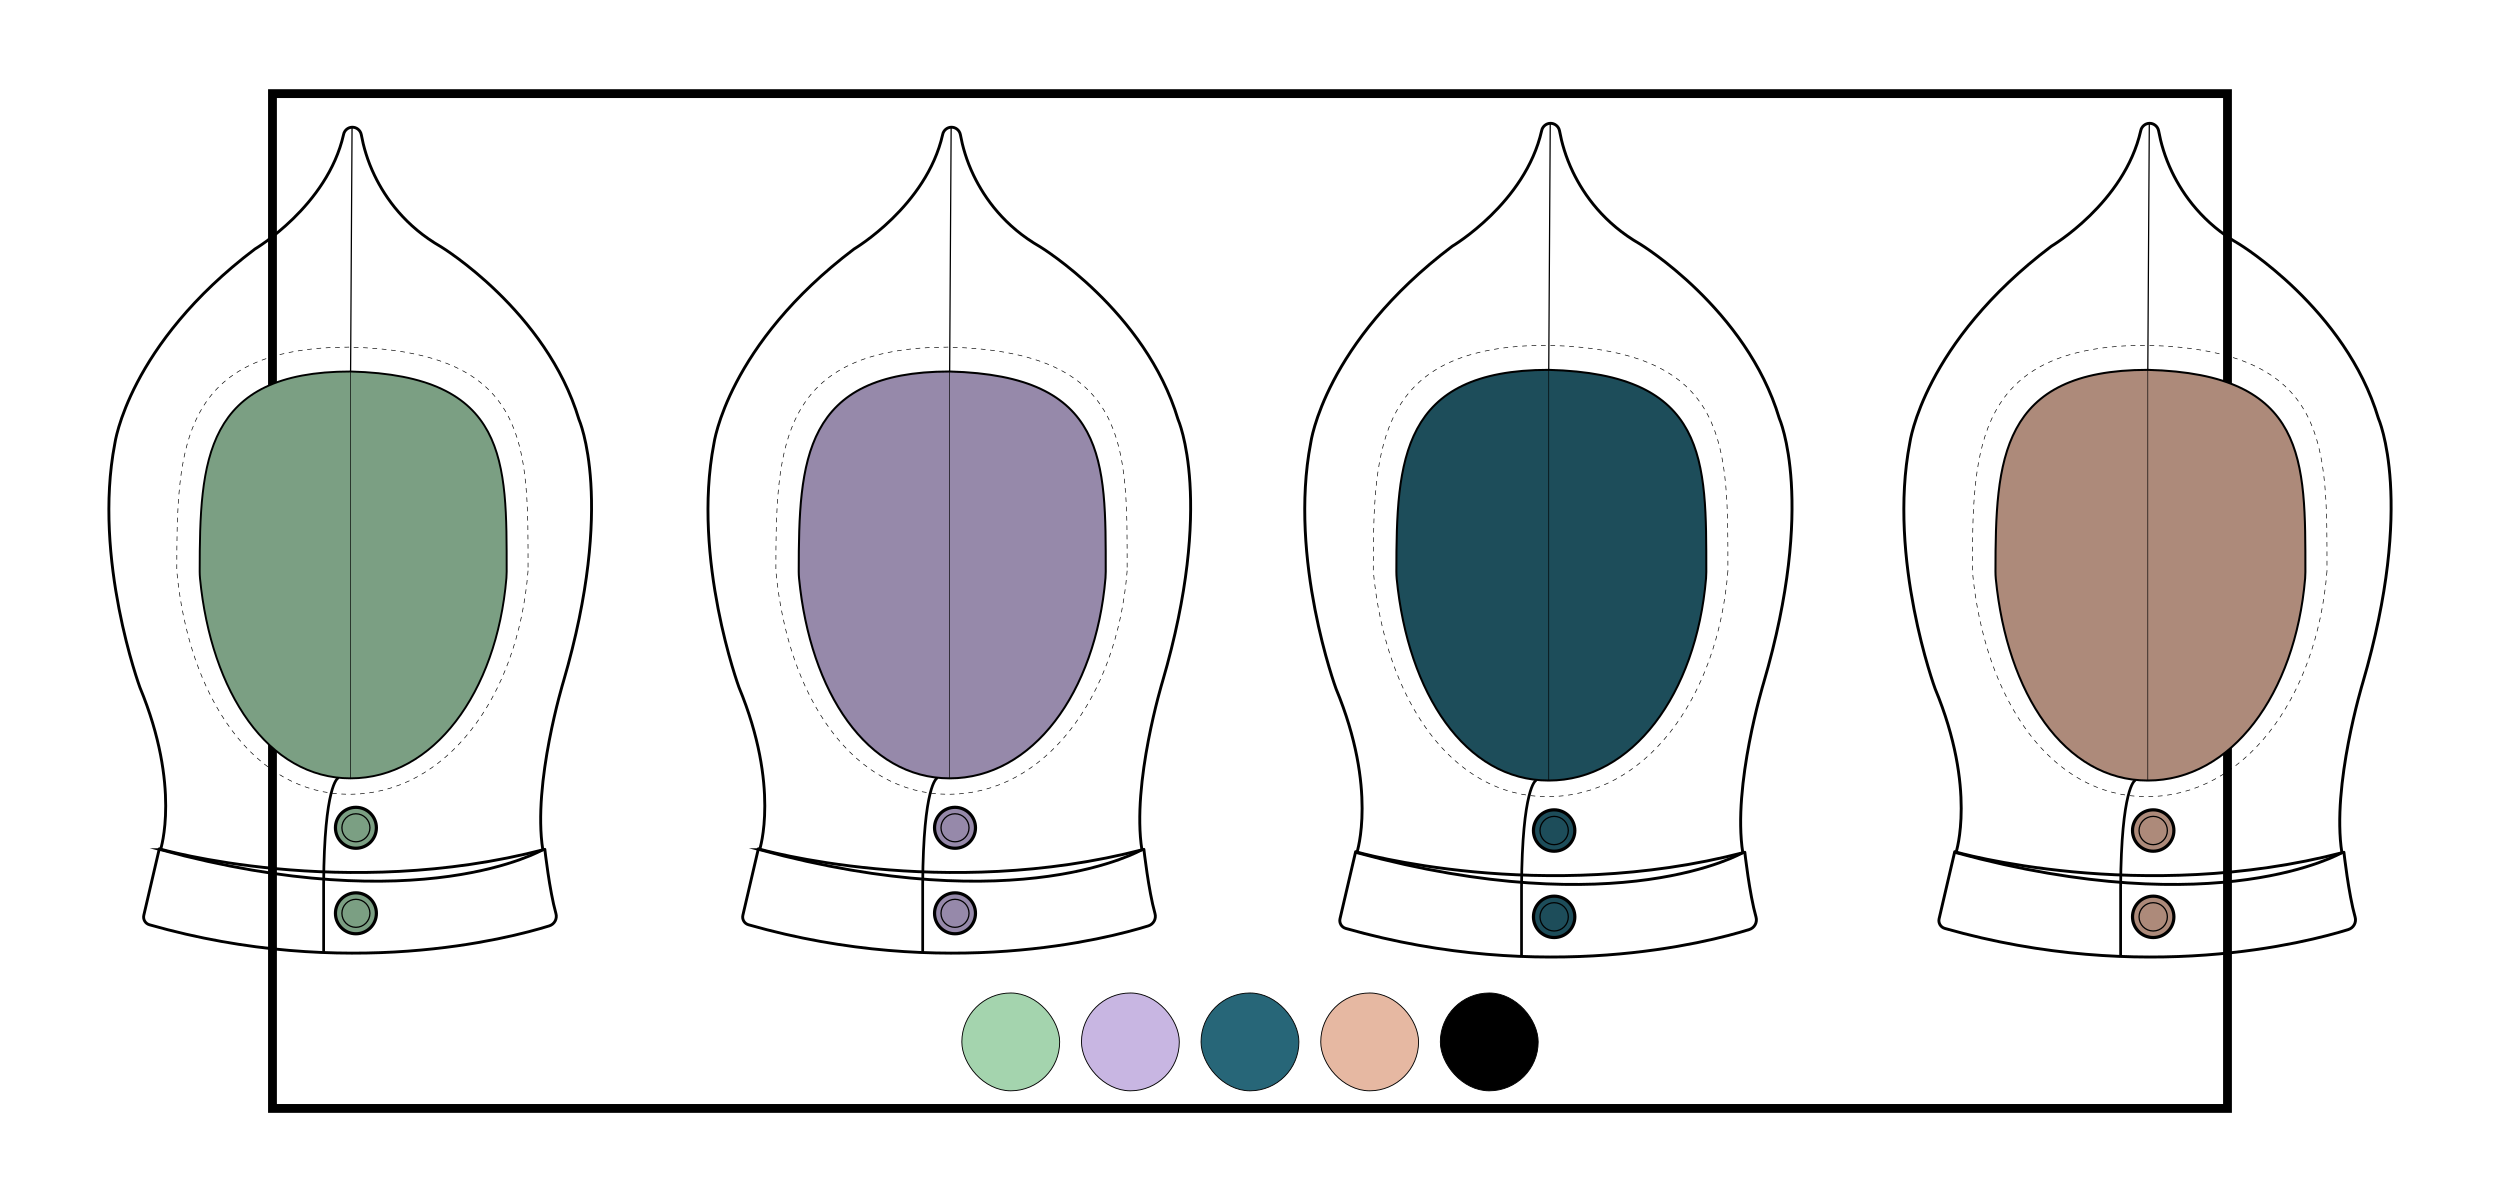 <?xml version="1.0" encoding="UTF-8"?> <svg xmlns="http://www.w3.org/2000/svg" xmlns:xlink="http://www.w3.org/1999/xlink" id="cabecera" viewBox="0 0 685.2 329.45"><defs><pattern id="Motivo_nuevo_5" data-name="Motivo nuevo 5" x="0" y="0" width="453.54" height="453.54" patternTransform="translate(-7869.37 -20.84) scale(.18)" patternUnits="userSpaceOnUse" viewBox="0 0 453.54 453.54"><g><rect x="0" width="453.54" height="453.54" fill="none"></rect><rect x="439.1" y="437.59" width="487.15" height="477.96" fill="#e6b8a2"></rect><rect x="-14.44" y="437.59" width="487.15" height="477.96" fill="#e6b8a2"></rect><rect x="-467.98" y="437.59" width="487.15" height="477.96" fill="#e6b8a2"></rect><rect x="439.1" y="-15.95" width="487.15" height="477.96" fill="#e6b8a2"></rect><g><rect x="-14.44" y="-15.95" width="487.15" height="477.96" fill="#e6b8a2"></rect><g><path d="M63.29,137.83s21.21-16.99,18.52-83.94c0,0,61.14,12.2,80.54-9.25,0,0,14.81,69.45-15.32,93.19" fill="none" stroke="#000" stroke-linecap="round" stroke-linejoin="round" stroke-width="10"></path><circle cx="56.39" cy="137.83" r="14.55" stroke="#000" stroke-miterlimit="10" stroke-width="10"></circle><circle cx="135.54" cy="141.4" r="14.55" stroke="#000" stroke-miterlimit="10" stroke-width="10"></circle><path d="M81.58,81.91s48.23,11.24,84.93-7.14" fill="none" stroke="#000" stroke-miterlimit="10" stroke-width="10"></path></g><g><path d="M216.51,87.44s4.87-14.99-3.54-42.08c-.97-3.12-.99-6.51.28-9.51,2.32-5.49,8.64-8.92,25.73,17.55" fill="none" stroke="#000" stroke-linecap="round" stroke-linejoin="round" stroke-width="10"></path><ellipse cx="202.21" cy="87.44" rx="14.3" ry="9.87" stroke="#000" stroke-miterlimit="10" stroke-width="10"></ellipse></g><g><path d="M374.06,99.48s6.74-11.56,4.63-35.54c-.24-2.76.35-5.58,1.94-7.84,2.91-4.14,8.77-5.85,18.19,19.18" fill="none" stroke="#000" stroke-linecap="round" stroke-linejoin="round" stroke-width="8.49"></path><ellipse cx="362.2" cy="96.91" rx="12.14" ry="8.38" transform="translate(-12.31 78.94) rotate(-12.23)" stroke="#000" stroke-miterlimit="10" stroke-width="8.49"></ellipse></g><g><path d="M253.07,233.82s4.13-12.72-3-35.71c-.82-2.65-.84-5.52.24-8.07,1.97-4.66,7.33-7.58,21.84,14.9" fill="none" stroke="#000" stroke-linecap="round" stroke-linejoin="round" stroke-width="8.49"></path><ellipse cx="240.93" cy="233.82" rx="12.14" ry="8.38" stroke="#000" stroke-miterlimit="10" stroke-width="8.49"></ellipse></g><g><path d="M98.53,387.81s1.64-9.98-6.31-26.35c-.91-1.88-1.26-4.03-.74-6.06.94-3.71,4.62-6.5,18.02,8.65" fill="none" stroke="#000" stroke-linecap="round" stroke-linejoin="round" stroke-width="6.42"></path><ellipse cx="89.46" cy="389.19" rx="6.34" ry="9.18" transform="translate(-308.75 419.1) rotate(-81.35)" stroke="#000" stroke-miterlimit="10" stroke-width="6.42"></ellipse></g><g><path d="M83.21,266.77s6.46-9.46,4.95-30.01c-.17-2.36.43-4.73,1.95-6.57,2.78-3.36,8.24-4.48,16.52,17.37" fill="none" stroke="#000" stroke-linecap="round" stroke-linejoin="round" stroke-width="7.55"></path><ellipse cx="72.26" cy="263.91" rx="11.32" ry="7.11" transform="translate(-64.41 26.86) rotate(-14.65)" stroke="#000" stroke-miterlimit="10" stroke-width="7.55"></ellipse></g><g><path d="M257.36,388.59s21.21-16.99,18.52-83.94c0,0,61.14,12.2,80.54-9.25,0,0,14.81,69.45-15.32,93.19" fill="none" stroke="#000" stroke-linecap="round" stroke-linejoin="round" stroke-width="10"></path><circle cx="250.47" cy="388.59" r="14.55" stroke="#000" stroke-miterlimit="10" stroke-width="10"></circle><circle cx="329.62" cy="392.16" r="14.55" stroke="#000" stroke-miterlimit="10" stroke-width="10"></circle><path d="M275.65,332.67s48.23,11.24,84.93-7.14" fill="none" stroke="#000" stroke-miterlimit="10" stroke-width="10"></path></g><g><path d="M407.27,321.24s4.87-14.99-3.54-42.08c-.97-3.12-.99-6.51.28-9.51,2.32-5.49,8.64-8.92,25.73,17.55" fill="none" stroke="#000" stroke-linecap="round" stroke-linejoin="round" stroke-width="10"></path><ellipse cx="392.97" cy="321.24" rx="14.3" ry="9.87" stroke="#000" stroke-miterlimit="10" stroke-width="10"></ellipse></g></g><rect x="-467.98" y="-15.95" width="487.15" height="477.96" fill="#e6b8a2"></rect><rect x="439.1" y="-469.5" width="487.15" height="477.96" fill="#e6b8a2"></rect><rect x="-14.44" y="-469.5" width="487.15" height="477.96" fill="#e6b8a2"></rect><rect x="-467.98" y="-469.5" width="487.15" height="477.96" fill="#e6b8a2"></rect></g></pattern><pattern id="Motivo_nuevo_4" data-name="Motivo nuevo 4" x="0" y="0" width="453.54" height="453.54" patternTransform="translate(-7873.21 -20.84) scale(.18)" patternUnits="userSpaceOnUse" viewBox="0 0 453.54 453.54"><g><rect y="0" width="453.54" height="453.54" fill="none"></rect><rect x="442.25" y="424.93" width="476.43" height="491.74" fill="#276678"></rect><rect x="-11.29" y="424.93" width="476.43" height="491.74" fill="#276678"></rect><rect x="-464.84" y="424.93" width="476.43" height="491.74" fill="#276678"></rect><rect x="442.25" y="-28.61" width="476.43" height="491.74" fill="#276678"></rect><g><rect x="-11.29" y="-28.61" width="476.43" height="491.74" fill="#276678"></rect><g><path d="M63.29,137.83s21.21-16.99,18.52-83.94c0,0,61.14,12.2,80.54-9.25,0,0,14.81,69.45-15.32,93.19" fill="none" stroke="#000" stroke-linecap="round" stroke-linejoin="round" stroke-width="10"></path><circle cx="56.39" cy="137.83" r="14.55" stroke="#000" stroke-miterlimit="10" stroke-width="10"></circle><circle cx="135.54" cy="141.4" r="14.55" stroke="#000" stroke-miterlimit="10" stroke-width="10"></circle><path d="M81.58,81.91s48.23,11.24,84.93-7.14" fill="none" stroke="#000" stroke-miterlimit="10" stroke-width="10"></path></g><g><path d="M216.51,87.44s4.87-14.99-3.54-42.08c-.97-3.12-.99-6.51.28-9.51,2.32-5.49,8.64-8.92,25.73,17.55" fill="none" stroke="#000" stroke-linecap="round" stroke-linejoin="round" stroke-width="10"></path><ellipse cx="202.21" cy="87.44" rx="14.3" ry="9.87" stroke="#000" stroke-miterlimit="10" stroke-width="10"></ellipse></g><g><path d="M374.06,99.48s6.74-11.56,4.63-35.54c-.24-2.76.35-5.58,1.94-7.84,2.91-4.14,8.77-5.85,18.19,19.18" fill="none" stroke="#000" stroke-linecap="round" stroke-linejoin="round" stroke-width="8.49"></path><ellipse cx="362.2" cy="96.91" rx="12.14" ry="8.38" transform="translate(-12.31 78.94) rotate(-12.23)" stroke="#000" stroke-miterlimit="10" stroke-width="8.49"></ellipse></g><g><path d="M253.07,233.82s4.13-12.72-3-35.71c-.82-2.65-.84-5.52.24-8.07,1.97-4.66,7.33-7.58,21.84,14.9" fill="none" stroke="#000" stroke-linecap="round" stroke-linejoin="round" stroke-width="8.49"></path><ellipse cx="240.93" cy="233.82" rx="12.14" ry="8.38" stroke="#000" stroke-miterlimit="10" stroke-width="8.49"></ellipse></g><g><path d="M98.53,387.81s1.64-9.98-6.31-26.35c-.91-1.88-1.26-4.03-.74-6.06.94-3.71,4.62-6.5,18.02,8.65" fill="none" stroke="#000" stroke-linecap="round" stroke-linejoin="round" stroke-width="6.42"></path><ellipse cx="89.46" cy="389.19" rx="6.34" ry="9.18" transform="translate(-308.75 419.1) rotate(-81.35)" stroke="#000" stroke-miterlimit="10" stroke-width="6.42"></ellipse></g><g><path d="M83.21,266.77s6.46-9.46,4.95-30.01c-.17-2.36.43-4.73,1.95-6.57,2.78-3.36,8.24-4.48,16.52,17.37" fill="none" stroke="#000" stroke-linecap="round" stroke-linejoin="round" stroke-width="7.55"></path><ellipse cx="72.26" cy="263.91" rx="11.32" ry="7.11" transform="translate(-64.41 26.86) rotate(-14.65)" stroke="#000" stroke-miterlimit="10" stroke-width="7.55"></ellipse></g><g><path d="M257.36,388.59s21.21-16.99,18.52-83.94c0,0,61.14,12.2,80.54-9.25,0,0,14.81,69.45-15.32,93.19" fill="none" stroke="#000" stroke-linecap="round" stroke-linejoin="round" stroke-width="10"></path><circle cx="250.47" cy="388.59" r="14.55" stroke="#000" stroke-miterlimit="10" stroke-width="10"></circle><circle cx="329.62" cy="392.16" r="14.55" stroke="#000" stroke-miterlimit="10" stroke-width="10"></circle><path d="M275.65,332.67s48.23,11.24,84.93-7.14" fill="none" stroke="#000" stroke-miterlimit="10" stroke-width="10"></path></g><g><path d="M407.27,321.24s4.87-14.99-3.54-42.08c-.97-3.12-.99-6.51.28-9.51,2.32-5.49,8.64-8.92,25.73,17.55" fill="none" stroke="#000" stroke-linecap="round" stroke-linejoin="round" stroke-width="10"></path><ellipse cx="392.97" cy="321.24" rx="14.3" ry="9.87" stroke="#000" stroke-miterlimit="10" stroke-width="10"></ellipse></g></g><rect x="-464.84" y="-28.61" width="476.43" height="491.74" fill="#276678"></rect><rect x="442.25" y="-482.15" width="476.43" height="491.74" fill="#276678"></rect><rect x="-11.29" y="-482.15" width="476.43" height="491.74" fill="#276678"></rect><rect x="-464.84" y="-482.15" width="476.43" height="491.74" fill="#276678"></rect></g></pattern><pattern id="Motivo_nuevo" data-name="Motivo nuevo" x="0" y="0" width="453.54" height="453.54" patternTransform="translate(-7409.1 139.59) scale(.18)" patternUnits="userSpaceOnUse" viewBox="0 0 453.54 453.54"><g><rect width="453.54" height="453.54" fill="none"></rect><rect x="445.06" y="430.44" width="473.36" height="488.68" fill="#a4d4ae"></rect><rect x="-8.48" y="430.44" width="473.36" height="488.68" fill="#a4d4ae"></rect><rect x="-462.03" y="430.44" width="473.36" height="488.68" fill="#a4d4ae"></rect><rect x="445.06" y="-23.1" width="473.36" height="488.68" fill="#a4d4ae"></rect><g><rect x="-8.48" y="-23.1" width="473.36" height="488.68" fill="#a4d4ae"></rect><g><path d="M63.29,137.83s21.21-16.99,18.52-83.94c0,0,61.14,12.2,80.54-9.25,0,0,14.81,69.45-15.32,93.19" fill="none" stroke="#000" stroke-linecap="round" stroke-linejoin="round" stroke-width="10"></path><circle cx="56.39" cy="137.83" r="14.55" stroke="#000" stroke-miterlimit="10" stroke-width="10"></circle><circle cx="135.54" cy="141.4" r="14.55" stroke="#000" stroke-miterlimit="10" stroke-width="10"></circle><path d="M81.58,81.91s48.23,11.24,84.93-7.14" fill="none" stroke="#000" stroke-miterlimit="10" stroke-width="10"></path></g><g><path d="M216.51,87.44s4.87-14.99-3.54-42.08c-.97-3.12-.99-6.51.28-9.51,2.32-5.49,8.64-8.92,25.73,17.55" fill="none" stroke="#000" stroke-linecap="round" stroke-linejoin="round" stroke-width="10"></path><ellipse cx="202.21" cy="87.44" rx="14.3" ry="9.87" stroke="#000" stroke-miterlimit="10" stroke-width="10"></ellipse></g><g><path d="M374.06,99.48s6.74-11.56,4.63-35.54c-.24-2.76.35-5.58,1.94-7.84,2.91-4.14,8.77-5.85,18.19,19.18" fill="none" stroke="#000" stroke-linecap="round" stroke-linejoin="round" stroke-width="8.49"></path><ellipse cx="362.2" cy="96.91" rx="12.14" ry="8.38" transform="translate(-12.31 78.94) rotate(-12.23)" stroke="#000" stroke-miterlimit="10" stroke-width="8.49"></ellipse></g><g><path d="M253.07,233.82s4.13-12.72-3-35.71c-.82-2.65-.84-5.52.24-8.07,1.97-4.66,7.33-7.58,21.84,14.9" fill="none" stroke="#000" stroke-linecap="round" stroke-linejoin="round" stroke-width="8.49"></path><ellipse cx="240.93" cy="233.82" rx="12.14" ry="8.38" stroke="#000" stroke-miterlimit="10" stroke-width="8.49"></ellipse></g><g><path d="M98.53,387.81s1.64-9.98-6.31-26.35c-.91-1.88-1.26-4.03-.74-6.06.94-3.71,4.62-6.5,18.02,8.65" fill="none" stroke="#000" stroke-linecap="round" stroke-linejoin="round" stroke-width="6.42"></path><ellipse cx="89.46" cy="389.19" rx="6.34" ry="9.18" transform="translate(-308.75 419.1) rotate(-81.35)" stroke="#000" stroke-miterlimit="10" stroke-width="6.42"></ellipse></g><g><path d="M83.21,266.77s6.46-9.46,4.95-30.01c-.17-2.36.43-4.73,1.95-6.57,2.78-3.36,8.24-4.48,16.52,17.37" fill="none" stroke="#000" stroke-linecap="round" stroke-linejoin="round" stroke-width="7.55"></path><ellipse cx="72.26" cy="263.91" rx="11.32" ry="7.11" transform="translate(-64.41 26.86) rotate(-14.65)" stroke="#000" stroke-miterlimit="10" stroke-width="7.55"></ellipse></g><g><path d="M257.36,388.59s21.21-16.99,18.52-83.94c0,0,61.14,12.2,80.54-9.25,0,0,14.81,69.45-15.32,93.19" fill="none" stroke="#000" stroke-linecap="round" stroke-linejoin="round" stroke-width="10"></path><circle cx="250.47" cy="388.59" r="14.55" stroke="#000" stroke-miterlimit="10" stroke-width="10"></circle><circle cx="329.62" cy="392.16" r="14.55" stroke="#000" stroke-miterlimit="10" stroke-width="10"></circle><path d="M275.65,332.67s48.23,11.24,84.93-7.14" fill="none" stroke="#000" stroke-miterlimit="10" stroke-width="10"></path></g><g><path d="M407.27,321.24s4.87-14.99-3.54-42.08c-.97-3.12-.99-6.51.28-9.51,2.32-5.49,8.64-8.92,25.73,17.55" fill="none" stroke="#000" stroke-linecap="round" stroke-linejoin="round" stroke-width="10"></path><ellipse cx="392.97" cy="321.24" rx="14.3" ry="9.87" stroke="#000" stroke-miterlimit="10" stroke-width="10"></ellipse></g></g><rect x="-462.03" y="-23.1" width="473.36" height="488.68" fill="#a4d4ae"></rect><rect x="445.06" y="-476.64" width="473.36" height="488.68" fill="#a4d4ae"></rect><rect x="-8.48" y="-476.64" width="473.36" height="488.68" fill="#a4d4ae"></rect><rect x="-462.03" y="-476.64" width="473.36" height="488.68" fill="#a4d4ae"></rect></g></pattern><pattern id="Motivo_nuevo_3" data-name="Motivo nuevo 3" x="0" y="0" width="453.54" height="453.54" patternTransform="translate(-7403.76 139.59) scale(.18)" patternUnits="userSpaceOnUse" viewBox="0 0 453.54 453.54"><g><rect y="0" width="453.54" height="453.54" fill="none"></rect><rect x="441.63" y="435.57" width="481.02" height="487.15" fill="#c8b6e2"></rect><rect x="-11.91" y="435.57" width="481.02" height="487.15" fill="#c8b6e2"></rect><rect x="-465.45" y="435.57" width="481.02" height="487.15" fill="#c8b6e2"></rect><rect x="441.63" y="-17.97" width="481.02" height="487.15" fill="#c8b6e2"></rect><g><rect x="-11.91" y="-17.97" width="481.02" height="487.15" fill="#c8b6e2"></rect><g><path d="M63.29,137.83s21.21-16.99,18.52-83.94c0,0,61.14,12.2,80.54-9.25,0,0,14.81,69.45-15.32,93.19" fill="none" stroke="#000" stroke-linecap="round" stroke-linejoin="round" stroke-width="10"></path><circle cx="56.39" cy="137.83" r="14.55" stroke="#000" stroke-miterlimit="10" stroke-width="10"></circle><circle cx="135.54" cy="141.4" r="14.55" stroke="#000" stroke-miterlimit="10" stroke-width="10"></circle><path d="M81.58,81.91s48.23,11.24,84.93-7.14" fill="none" stroke="#000" stroke-miterlimit="10" stroke-width="10"></path></g><g><path d="M216.51,87.44s4.87-14.99-3.54-42.08c-.97-3.12-.99-6.51.28-9.51,2.32-5.49,8.64-8.92,25.73,17.55" fill="none" stroke="#000" stroke-linecap="round" stroke-linejoin="round" stroke-width="10"></path><ellipse cx="202.21" cy="87.44" rx="14.3" ry="9.87" stroke="#000" stroke-miterlimit="10" stroke-width="10"></ellipse></g><g><path d="M374.06,99.48s6.74-11.56,4.63-35.54c-.24-2.76.35-5.58,1.94-7.84,2.91-4.14,8.77-5.85,18.19,19.18" fill="none" stroke="#000" stroke-linecap="round" stroke-linejoin="round" stroke-width="8.49"></path><ellipse cx="362.2" cy="96.91" rx="12.14" ry="8.38" transform="translate(-12.31 78.94) rotate(-12.23)" stroke="#000" stroke-miterlimit="10" stroke-width="8.49"></ellipse></g><g><path d="M253.07,233.82s4.13-12.72-3-35.71c-.82-2.65-.84-5.52.24-8.07,1.97-4.66,7.33-7.58,21.84,14.9" fill="none" stroke="#000" stroke-linecap="round" stroke-linejoin="round" stroke-width="8.49"></path><ellipse cx="240.93" cy="233.82" rx="12.14" ry="8.38" stroke="#000" stroke-miterlimit="10" stroke-width="8.49"></ellipse></g><g><path d="M98.53,387.81s1.64-9.98-6.31-26.35c-.91-1.88-1.26-4.03-.74-6.06.94-3.71,4.62-6.5,18.02,8.65" fill="none" stroke="#000" stroke-linecap="round" stroke-linejoin="round" stroke-width="6.42"></path><ellipse cx="89.46" cy="389.19" rx="6.34" ry="9.18" transform="translate(-308.75 419.1) rotate(-81.35)" stroke="#000" stroke-miterlimit="10" stroke-width="6.42"></ellipse></g><g><path d="M83.21,266.77s6.46-9.46,4.95-30.01c-.17-2.36.43-4.73,1.95-6.57,2.78-3.36,8.24-4.48,16.52,17.37" fill="none" stroke="#000" stroke-linecap="round" stroke-linejoin="round" stroke-width="7.55"></path><ellipse cx="72.26" cy="263.91" rx="11.32" ry="7.11" transform="translate(-64.41 26.86) rotate(-14.65)" stroke="#000" stroke-miterlimit="10" stroke-width="7.55"></ellipse></g><g><path d="M257.36,388.59s21.21-16.99,18.52-83.94c0,0,61.14,12.2,80.54-9.25,0,0,14.81,69.45-15.32,93.19" fill="none" stroke="#000" stroke-linecap="round" stroke-linejoin="round" stroke-width="10"></path><circle cx="250.47" cy="388.59" r="14.55" stroke="#000" stroke-miterlimit="10" stroke-width="10"></circle><circle cx="329.62" cy="392.16" r="14.55" stroke="#000" stroke-miterlimit="10" stroke-width="10"></circle><path d="M275.65,332.67s48.23,11.24,84.93-7.14" fill="none" stroke="#000" stroke-miterlimit="10" stroke-width="10"></path></g><g><path d="M407.27,321.24s4.87-14.99-3.54-42.08c-.97-3.12-.99-6.51.28-9.51,2.32-5.49,8.64-8.92,25.73,17.55" fill="none" stroke="#000" stroke-linecap="round" stroke-linejoin="round" stroke-width="10"></path><ellipse cx="392.97" cy="321.24" rx="14.3" ry="9.87" stroke="#000" stroke-miterlimit="10" stroke-width="10"></ellipse></g></g><rect x="-465.45" y="-17.97" width="481.02" height="487.15" fill="#c8b6e2"></rect><rect x="441.63" y="-471.52" width="481.02" height="487.15" fill="#c8b6e2"></rect><rect x="-11.91" y="-471.52" width="481.02" height="487.15" fill="#c8b6e2"></rect><rect x="-465.45" y="-471.52" width="481.02" height="487.15" fill="#c8b6e2"></rect></g></pattern></defs><rect x="74.68" y="25.66" width="535.83" height="278.14" fill="none" stroke="#000" stroke-miterlimit="10" stroke-width="2.42"></rect><g><rect x="329.2" y="272.17" width="26.81" height="26.81" rx="13.41" ry="13.41" transform="translate(685.2 571.14) rotate(180)" fill="#276678" stroke="#000" stroke-miterlimit="10" stroke-width=".25"></rect><rect x="296.41" y="272.17" width="26.81" height="26.81" rx="13.41" ry="13.41" transform="translate(619.63 571.14) rotate(180)" fill="#c8b6e2" stroke="#000" stroke-miterlimit="10" stroke-width=".25"></rect><rect x="394.77" y="272.17" width="26.81" height="26.81" rx="13.41" ry="13.41" transform="translate(816.35 571.14) rotate(180)" stroke="#000" stroke-miterlimit="10" stroke-width=".25"></rect><rect x="361.98" y="272.17" width="26.81" height="26.81" rx="13.41" ry="13.41" transform="translate(750.78 571.14) rotate(180)" fill="#e6b8a2" stroke="#000" stroke-miterlimit="10" stroke-width=".25"></rect><rect x="263.62" y="272.17" width="26.81" height="26.81" rx="13.41" ry="13.41" transform="translate(554.05 571.14) rotate(180)" fill="#a4d4ae" stroke="#000" stroke-miterlimit="10" stroke-width=".25"></rect></g><g><g><path d="M536.1,233.69s5.72-17.36-5.72-44.92c0,0-13.07-35.53-6.94-67.38,0,0,3.68-27.36,38.79-53.9,0,0,20.01-11.84,24.5-31.65.23-1.15,1.21-2,2.35-2.04,1.21-.05,2.31.82,2.55,2.04.6,3.25,1.68,7.16,3.68,11.31,3.06,6.36,8.58,14.11,18.38,19.73,0,0,29.2,17.76,38.18,47.78,0,0,10.21,22.87-4.29,72.49,0,0-8.58,28.18-5.72,46.55,0,0-33.63,19.61-105.77,0Z" fill="url(#Motivo_nuevo_5)" stroke="#000" stroke-miterlimit="10" stroke-width=".8"></path><path d="M535.75,233.44s50.93,14.65,106.67.15c0,0,1.27,11.39,3.07,17.76.41,1.46-.41,2.97-1.86,3.42-11.25,3.5-56.09,15.22-110.6-.31-1.14-.33-1.83-1.49-1.56-2.65l4.28-18.37Z" fill="url(#Motivo_nuevo_5)" stroke="#000" stroke-linejoin="round" stroke-width=".8"></path><path d="M631.86,156.8c0,.57-.02,1.15-.07,1.71-2.7,31.83-20.26,55.42-43.12,55.42s-38.57-23.76-41.66-55.3c-.06-.65-.09-1.31-.09-1.97.02-30.63,1.25-55.29,41.76-55.29,43.8,1.13,43.16,24.83,43.18,55.42Z" fill="#ad8a7a" stroke="#000" stroke-miterlimit="10" stroke-width=".56"></path><path d="M637.78,156.5c-2.8,35.46-23.03,61.86-49.41,61.86s-44.51-26.66-47.78-61.86c0-34.16.93-61.86,47.78-61.86,50.58,1.26,49.37,27.78,49.41,61.86Z" fill="none" stroke="#000" stroke-dasharray="1.29" stroke-miterlimit="10" stroke-width=".18"></path><path d="M585.13,213.94s-3.73,1.87-3.91,29.21v18.61" fill="none" stroke="#000" stroke-linecap="round" stroke-linejoin="round" stroke-width=".75"></path><circle cx="590.15" cy="227.63" r="5.67" fill="#ad8a7a" stroke="#000" stroke-miterlimit="10" stroke-width=".88"></circle><circle cx="590.15" cy="227.63" r="3.88" fill="none" stroke="#000" stroke-miterlimit="10" stroke-width=".35"></circle><circle cx="590.15" cy="251.29" r="5.67" fill="#ad8a7a" stroke="#000" stroke-miterlimit="10" stroke-width=".88"></circle><circle cx="590.15" cy="251.29" r="3.88" fill="none" stroke="#000" stroke-miterlimit="10" stroke-width=".35"></circle><line x1="588.67" y1="101.38" x2="588.67" y2="213.94" fill="none" stroke="#000" stroke-miterlimit="10" stroke-width=".18"></line><line x1="589.08" y1="33.79" x2="588.67" y2="101.38" fill="none" stroke="#000" stroke-miterlimit="10" stroke-width=".35"></line></g><g><path d="M371.9,233.69s5.72-17.36-5.72-44.92c0,0-13.07-35.53-6.94-67.38,0,0,3.68-27.36,38.79-53.9,0,0,20.01-11.84,24.5-31.65.23-1.15,1.21-2,2.35-2.04,1.21-.05,2.31.82,2.55,2.04.6,3.25,1.68,7.16,3.68,11.31,3.06,6.36,8.58,14.11,18.38,19.73,0,0,29.2,17.76,38.18,47.78,0,0,10.21,22.87-4.29,72.49,0,0-8.58,28.18-5.72,46.55,0,0-33.63,19.61-105.77,0Z" fill="url(#Motivo_nuevo_4)" stroke="#000" stroke-miterlimit="10" stroke-width=".8"></path><path d="M371.55,233.44s50.93,14.65,106.67.15c0,0,1.27,11.39,3.07,17.76.41,1.46-.41,2.97-1.86,3.42-11.25,3.5-56.09,15.22-110.6-.31-1.14-.33-1.83-1.49-1.56-2.65l4.28-18.37Z" fill="url(#Motivo_nuevo_4)" stroke="#000" stroke-linejoin="round" stroke-width=".8"></path><path d="M467.66,156.8c0,.57-.02,1.15-.07,1.71-2.7,31.83-20.26,55.42-43.12,55.42s-38.57-23.76-41.66-55.3c-.06-.65-.09-1.31-.09-1.97.02-30.63,1.25-55.29,41.76-55.29,43.8,1.13,43.16,24.83,43.18,55.42Z" fill="#1d4d5a" stroke="#000" stroke-miterlimit="10" stroke-width=".56"></path><path d="M473.58,156.5c-2.8,35.46-23.03,61.86-49.41,61.86s-44.51-26.66-47.78-61.86c0-34.16.93-61.86,47.78-61.86,50.58,1.26,49.37,27.78,49.41,61.86Z" fill="none" stroke="#000" stroke-dasharray="1.29" stroke-miterlimit="10" stroke-width=".18"></path><path d="M420.93,213.94s-3.73,1.87-3.91,29.21v18.61" fill="none" stroke="#000" stroke-linecap="round" stroke-linejoin="round" stroke-width=".75"></path><circle cx="425.96" cy="227.63" r="5.67" fill="#1d4d5a" stroke="#000" stroke-miterlimit="10" stroke-width=".88"></circle><circle cx="425.96" cy="227.63" r="3.88" fill="none" stroke="#000" stroke-miterlimit="10" stroke-width=".35"></circle><circle cx="425.96" cy="251.29" r="5.67" fill="#1d4d5a" stroke="#000" stroke-miterlimit="10" stroke-width=".88"></circle><circle cx="425.96" cy="251.29" r="3.88" fill="none" stroke="#000" stroke-miterlimit="10" stroke-width=".35"></circle><line x1="424.48" y1="101.38" x2="424.48" y2="213.94" fill="none" stroke="#000" stroke-miterlimit="10" stroke-width=".18"></line><line x1="424.89" y1="33.79" x2="424.48" y2="101.38" fill="none" stroke="#000" stroke-miterlimit="10" stroke-width=".35"></line></g><g><path d="M44,232.89s5.66-17.19-5.66-44.5c0,0-12.95-35.2-6.88-66.75,0,0,3.64-27.1,38.43-53.4,0,0,19.82-11.73,24.27-31.35.22-1.14,1.2-1.98,2.33-2.02,1.2-.05,2.29.81,2.53,2.02.59,3.22,1.66,7.09,3.64,11.2,3.03,6.3,8.5,13.98,18.2,19.54,0,0,28.92,17.6,37.82,47.33,0,0,10.11,22.65-4.25,71.81,0,0-8.5,27.91-5.66,46.12,0,0-33.31,19.42-104.78,0Z" fill="url(#Motivo_nuevo)" stroke="#000" stroke-miterlimit="10" stroke-width=".79"></path><path d="M43.66,232.64s50.45,14.51,105.67.15c0,0,1.26,11.29,3.04,17.59.41,1.44-.41,2.95-1.84,3.39-11.15,3.47-55.56,15.08-109.57-.31-1.13-.32-1.81-1.48-1.54-2.62l4.24-18.2Z" fill="url(#Motivo_nuevo)" stroke="#000" stroke-linejoin="round" stroke-width=".79"></path><path d="M138.87,156.72c0,.57-.02,1.13-.07,1.7-2.67,31.53-20.07,54.91-42.71,54.91s-38.21-23.53-41.27-54.78c-.06-.65-.09-1.3-.09-1.95.02-30.34,1.24-54.78,41.36-54.78,43.39,1.12,42.76,24.6,42.78,54.9Z" fill="#7b9f83" stroke="#000" stroke-miterlimit="10" stroke-width=".53"></path><path d="M144.73,156.42c-2.78,35.12-22.81,61.28-48.95,61.28s-44.09-26.41-47.33-61.28c0-33.84.93-61.28,47.33-61.28,50.11,1.25,48.91,27.52,48.95,61.28Z" fill="none" stroke="#000" stroke-dasharray="1.28" stroke-miterlimit="10" stroke-width=".18"></path><path d="M92.58,213.32s-3.7,1.85-3.88,28.93v18.43" fill="none" stroke="#000" stroke-linecap="round" stroke-linejoin="round" stroke-width=".75"></path><circle cx="97.55" cy="226.88" r="5.61" fill="#7b9f83" stroke="#000" stroke-miterlimit="10" stroke-width=".88"></circle><circle cx="97.55" cy="226.88" r="3.84" fill="none" stroke="#000" stroke-miterlimit="10" stroke-width=".35"></circle><circle cx="97.55" cy="250.32" r="5.61" fill="#7b9f83" stroke="#000" stroke-miterlimit="10" stroke-width=".88"></circle><circle cx="97.55" cy="250.32" r="3.84" fill="none" stroke="#000" stroke-miterlimit="10" stroke-width=".35"></circle><line x1="96.09" y1="101.81" x2="96.09" y2="213.32" fill="none" stroke="#000" stroke-miterlimit="10" stroke-width=".18"></line><line x1="96.49" y1="34.86" x2="96.09" y2="101.81" fill="none" stroke="#000" stroke-miterlimit="10" stroke-width=".35"></line></g><g><path d="M208.2,232.89s5.66-17.19-5.66-44.5c0,0-12.95-35.2-6.88-66.75,0,0,3.64-27.1,38.43-53.4,0,0,19.82-11.73,24.27-31.35.22-1.14,1.2-1.98,2.33-2.02,1.2-.05,2.29.81,2.53,2.02.59,3.22,1.66,7.09,3.64,11.2,3.03,6.3,8.5,13.98,18.2,19.54,0,0,28.92,17.6,37.82,47.33,0,0,10.11,22.65-4.25,71.81,0,0-8.5,27.91-5.66,46.12,0,0-33.31,19.42-104.78,0Z" fill="url(#Motivo_nuevo_3)" stroke="#000" stroke-miterlimit="10" stroke-width=".79"></path><path d="M207.85,232.64s50.45,14.51,105.67.15c0,0,1.26,11.29,3.04,17.59.41,1.44-.41,2.95-1.84,3.39-11.15,3.47-55.56,15.08-109.57-.31-1.13-.32-1.81-1.48-1.54-2.62l4.24-18.2Z" fill="url(#Motivo_nuevo_3)" stroke="#000" stroke-linejoin="round" stroke-width=".79"></path><path d="M303.06,156.72c0,.57-.02,1.13-.07,1.7-2.67,31.53-20.07,54.91-42.71,54.91s-38.21-23.53-41.27-54.78c-.06-.65-.09-1.3-.09-1.95.02-30.34,1.24-54.78,41.36-54.78,43.39,1.12,42.76,24.6,42.78,54.9Z" fill="#9689aa" stroke="#000" stroke-miterlimit="10" stroke-width=".56"></path><path d="M308.93,156.42c-2.78,35.12-22.81,61.28-48.95,61.28s-44.09-26.41-47.33-61.28c0-33.84.93-61.28,47.33-61.28,50.11,1.25,48.91,27.52,48.95,61.28Z" fill="none" stroke="#000" stroke-dasharray="1.28" stroke-miterlimit="10" stroke-width=".18"></path><path d="M256.77,213.32s-3.7,1.85-3.88,28.93v18.43" fill="none" stroke="#000" stroke-linecap="round" stroke-linejoin="round" stroke-width=".75"></path><circle cx="261.75" cy="226.88" r="5.61" fill="#9689aa" stroke="#000" stroke-miterlimit="10" stroke-width=".88"></circle><circle cx="261.75" cy="226.88" r="3.84" fill="none" stroke="#000" stroke-miterlimit="10" stroke-width=".35"></circle><circle cx="261.75" cy="250.32" r="5.61" fill="#9689aa" stroke="#000" stroke-miterlimit="10" stroke-width=".88"></circle><circle cx="261.75" cy="250.32" r="3.84" fill="none" stroke="#000" stroke-miterlimit="10" stroke-width=".35"></circle><line x1="260.28" y1="101.81" x2="260.28" y2="213.32" fill="none" stroke="#000" stroke-miterlimit="10" stroke-width=".18"></line><line x1="260.69" y1="34.86" x2="260.28" y2="101.81" fill="none" stroke="#000" stroke-miterlimit="10" stroke-width=".35"></line></g></g></svg> 